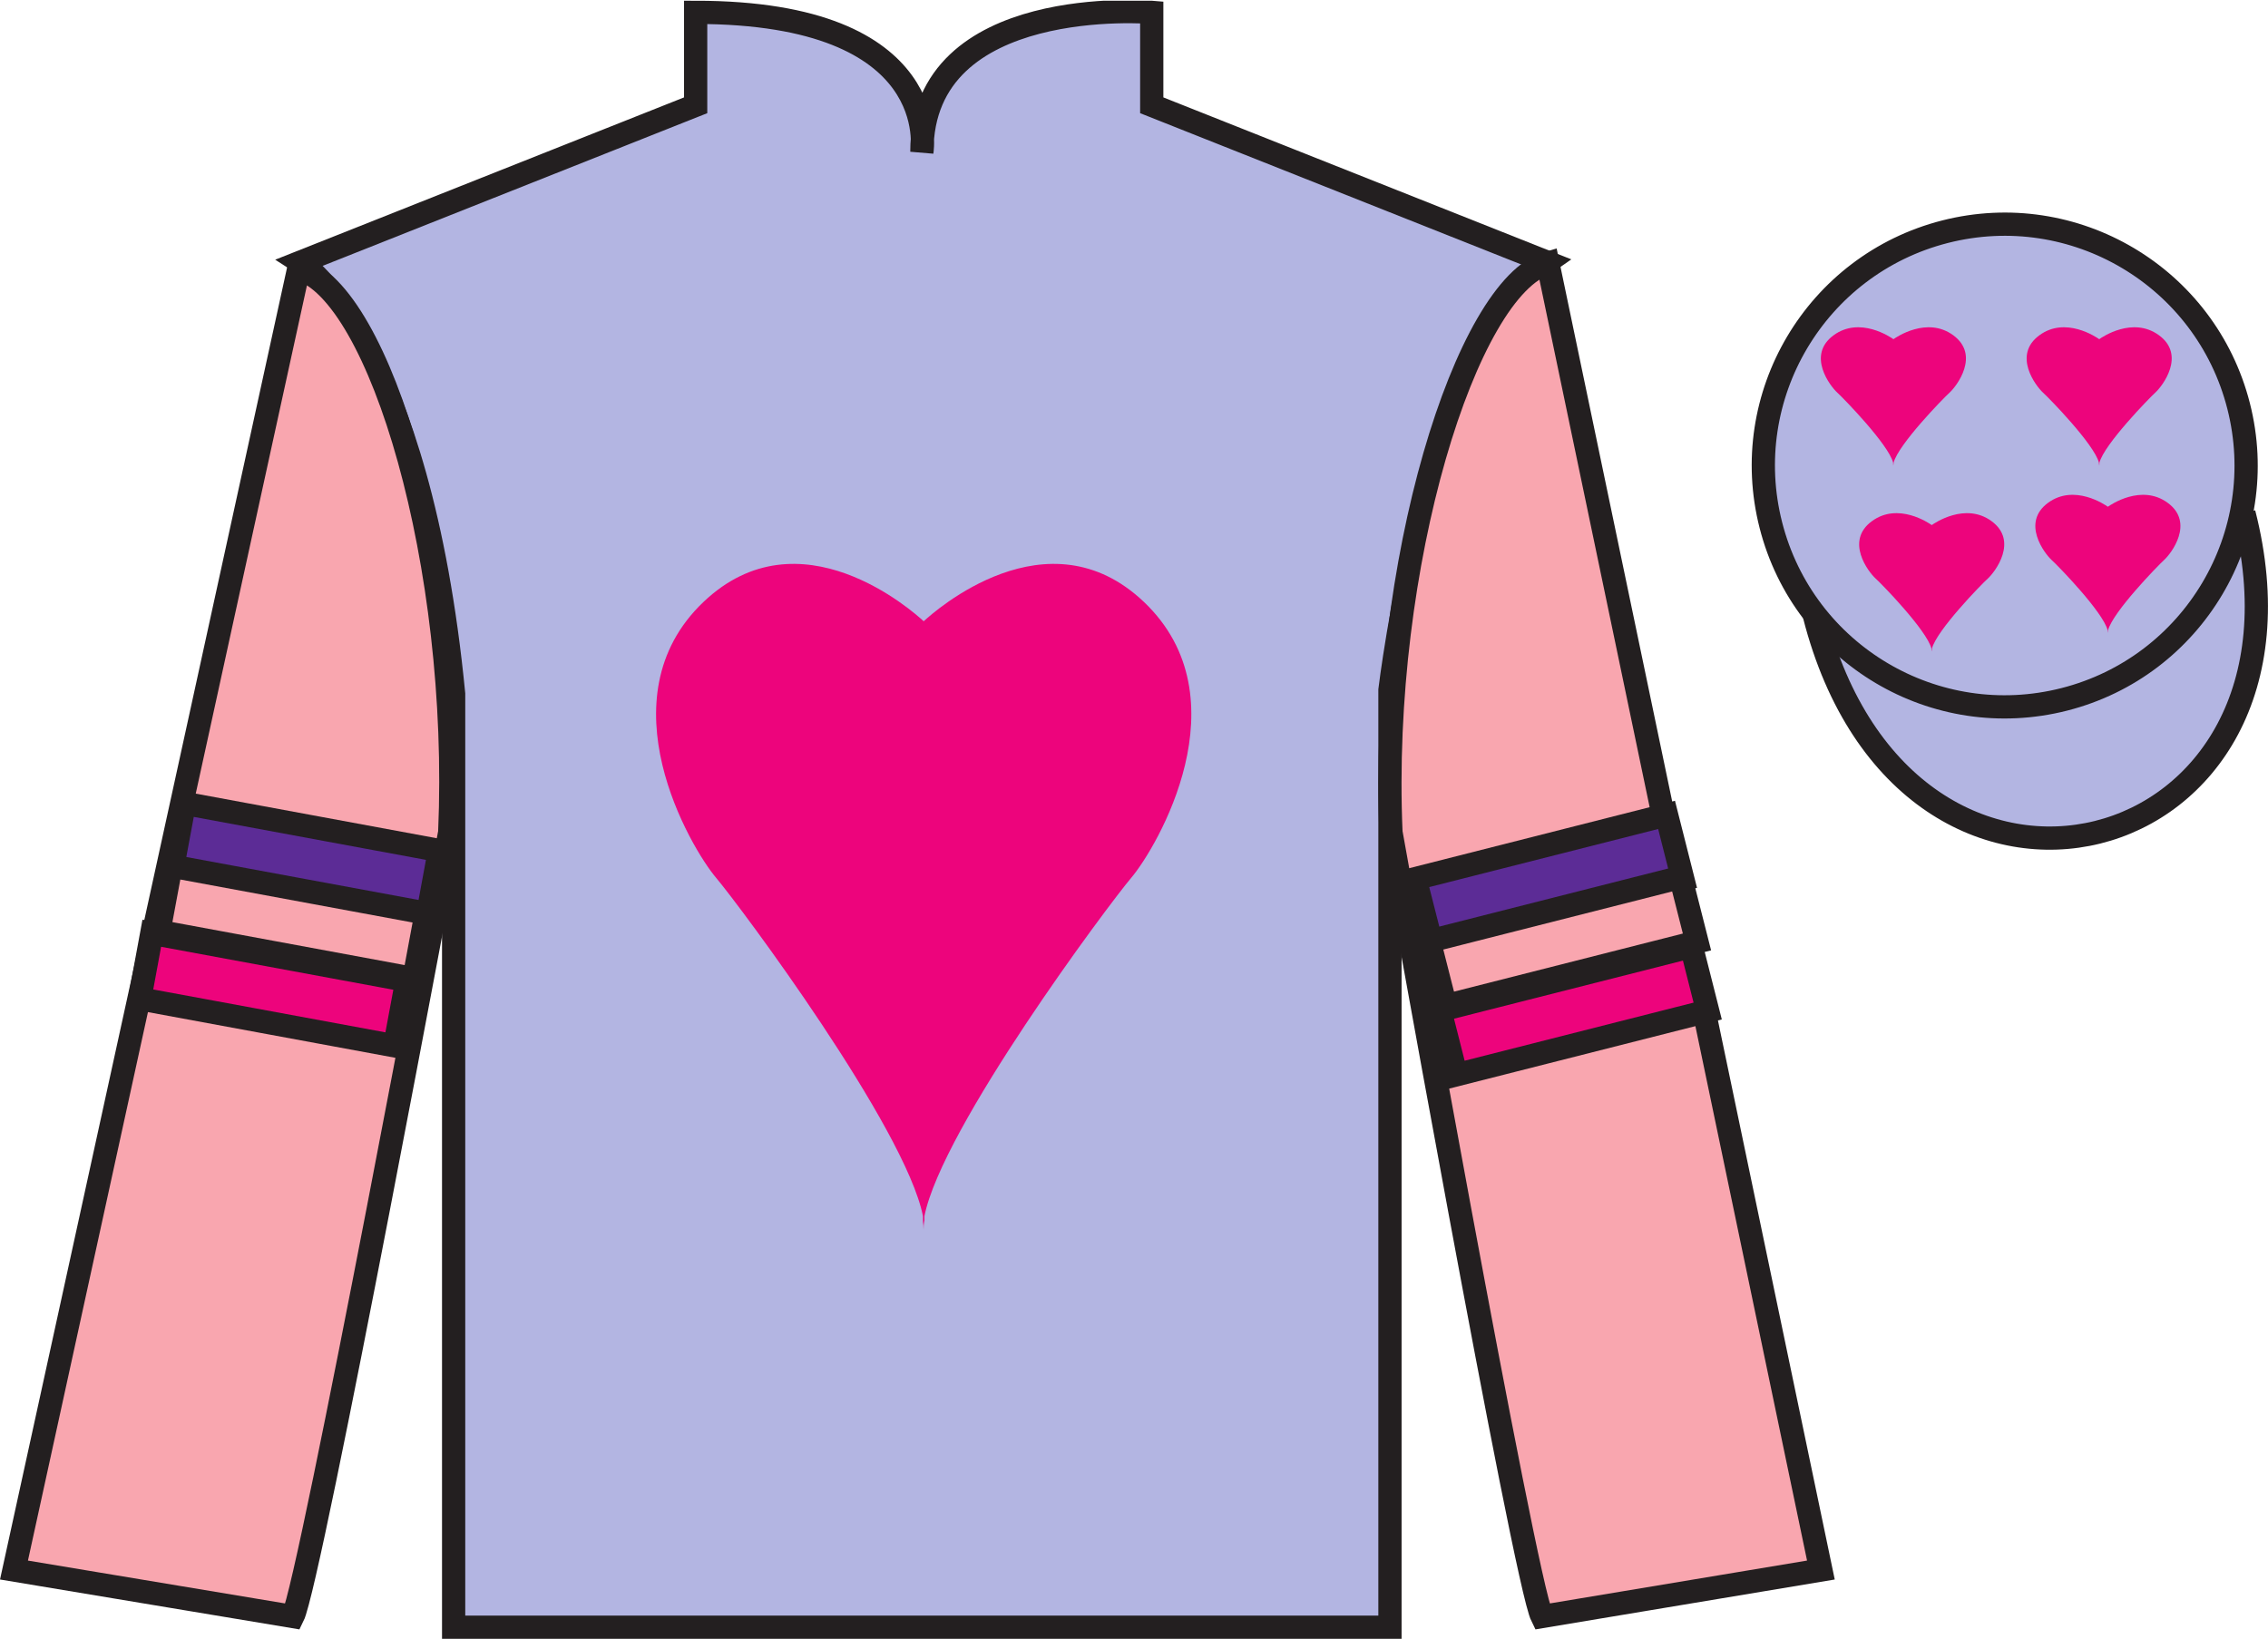 <?xml version="1.0" encoding="UTF-8"?>
<svg xmlns="http://www.w3.org/2000/svg" xmlns:xlink="http://www.w3.org/1999/xlink" width="97.59pt" height="70.53pt" viewBox="0 0 97.59 70.53" version="1.1">
<defs>
<clipPath id="clip1">
  <path d="M 0 70.531 L 97.59 70.531 L 97.59 0.031 L 0 0.031 L 0 70.531 Z M 0 70.531 "/>
</clipPath>
</defs>
<g id="surface0">
<g clip-path="url(#clip1)" clip-rule="nonzero">
<path style=" stroke:none;fill-rule:nonzero;fill:rgb(70.047%,70.898%,88.342%);fill-opacity:1;" d="M 12.934 11.281 C 12.934 11.281 18.02 14.531 19.52 29.863 C 19.52 29.863 19.52 44.863 19.52 70.031 L 59.809 70.031 L 59.809 29.695 C 59.809 29.695 61.602 14.695 66.559 11.281 L 49.559 4.531 L 49.559 0.531 C 49.559 0.531 39.668 -0.305 39.668 6.531 C 39.668 6.531 40.684 0.531 29.934 0.531 L 29.934 4.531 L 12.934 11.281 "/>
<path style="fill:none;stroke-width:10;stroke-linecap:butt;stroke-linejoin:miter;stroke:rgb(13.73%,12.16%,12.549%);stroke-opacity:1;stroke-miterlimit:4;" d="M 129.336 592.487 C 129.336 592.487 180.195 559.987 195.195 406.667 C 195.195 406.667 195.195 256.667 195.195 4.987 L 598.086 4.987 L 598.086 408.347 C 598.086 408.347 616.016 558.347 665.586 592.487 L 495.586 659.987 L 495.586 699.987 C 495.586 699.987 396.68 708.347 396.68 639.987 C 396.68 639.987 406.836 699.987 299.336 699.987 L 299.336 659.987 L 129.336 592.487 Z M 129.336 592.487 " transform="matrix(0.1,0,0,-0.1,0,70.53)"/>
<path style=" stroke:none;fill-rule:nonzero;fill:rgb(97.421%,65.107%,68.362%);fill-opacity:1;" d="M 12.602 69.57 C 13.352 68.07 19.352 35.82 19.352 35.82 C 19.852 24.32 16.352 12.57 12.852 11.57 L 0.602 67.57 L 12.602 69.57 "/>
<path style="fill:none;stroke-width:10;stroke-linecap:butt;stroke-linejoin:miter;stroke:rgb(13.73%,12.16%,12.549%);stroke-opacity:1;stroke-miterlimit:4;" d="M 126.016 9.597 C 133.516 24.597 193.516 347.097 193.516 347.097 C 198.516 462.097 163.516 579.597 128.516 589.597 L 6.016 29.597 L 126.016 9.597 Z M 126.016 9.597 " transform="matrix(0.1,0,0,-0.1,0,70.53)"/>
<path style=" stroke:none;fill-rule:nonzero;fill:rgb(97.421%,65.107%,68.362%);fill-opacity:1;" d="M 78.352 67.57 L 66.602 11.32 C 63.102 12.32 59.352 24.32 59.852 35.82 C 59.852 35.82 65.602 68.07 66.352 69.57 L 78.352 67.57 "/>
<path style="fill:none;stroke-width:10;stroke-linecap:butt;stroke-linejoin:miter;stroke:rgb(13.73%,12.16%,12.549%);stroke-opacity:1;stroke-miterlimit:4;" d="M 783.516 29.597 L 666.016 592.097 C 631.016 582.097 593.516 462.097 598.516 347.097 C 598.516 347.097 656.016 24.597 663.516 9.597 L 783.516 29.597 Z M 783.516 29.597 " transform="matrix(0.1,0,0,-0.1,0,70.53)"/>
<path style="fill-rule:nonzero;fill:rgb(70.047%,70.898%,88.342%);fill-opacity:1;stroke-width:10;stroke-linecap:butt;stroke-linejoin:miter;stroke:rgb(13.73%,12.16%,12.549%);stroke-opacity:1;stroke-miterlimit:4;" d="M 780.703 440.495 C 820.391 284.87 1004.336 332.448 965.547 484.441 " transform="matrix(0.1,0,0,-0.1,0,70.53)"/>
<path style=" stroke:none;fill-rule:nonzero;fill:rgb(97.855%,69.792%,23.972%);fill-opacity:1;" d="M 86.691 21.727 C 87.625 21.488 88.191 20.539 87.953 19.605 C 87.715 18.668 86.762 18.105 85.828 18.344 C 84.895 18.582 84.332 19.531 84.57 20.469 C 84.809 21.402 85.758 21.965 86.691 21.727 "/>
<path style="fill:none;stroke-width:10;stroke-linecap:butt;stroke-linejoin:miter;stroke:rgb(13.73%,12.16%,12.549%);stroke-opacity:1;stroke-miterlimit:4;" d="M 866.914 488.034 C 876.25 490.417 881.914 499.909 879.531 509.245 C 877.148 518.62 867.617 524.245 858.281 521.862 C 848.945 519.48 843.32 509.988 845.703 500.613 C 848.086 491.277 857.578 485.652 866.914 488.034 Z M 866.914 488.034 " transform="matrix(0.1,0,0,-0.1,0,70.53)"/>
<path style=" stroke:none;fill-rule:nonzero;fill:rgb(70.047%,70.898%,88.342%);fill-opacity:1;" d="M 88.828 30.098 C 94.387 28.68 97.742 23.023 96.324 17.469 C 94.906 11.91 89.25 8.555 83.691 9.973 C 78.137 11.391 74.781 17.047 76.199 22.602 C 77.617 28.16 83.27 31.516 88.828 30.098 "/>
<path style="fill:none;stroke-width:10;stroke-linecap:butt;stroke-linejoin:miter;stroke:rgb(13.73%,12.16%,12.549%);stroke-opacity:1;stroke-miterlimit:4;" d="M 888.281 404.323 C 943.867 418.503 977.422 475.066 963.242 530.612 C 949.062 586.198 892.5 619.753 836.914 605.573 C 781.367 591.394 747.812 534.831 761.992 479.284 C 776.172 423.698 832.695 390.144 888.281 404.323 Z M 888.281 404.323 " transform="matrix(0.1,0,0,-0.1,0,70.53)"/>
<path style=" stroke:none;fill-rule:nonzero;fill:rgb(92.609%,1.646%,48.783%);fill-opacity:1;" d="M 49.227 25.91 C 45.078 21.961 40.191 26.324 39.746 26.738 C 39.301 26.324 34.41 21.961 30.266 25.91 C 25.918 30.055 29.723 36.488 30.809 37.773 C 31.84 38.992 38.961 48.543 39.715 52.34 L 39.715 52.922 C 39.715 52.797 39.723 52.668 39.746 52.527 C 39.766 52.668 39.777 52.797 39.777 52.922 L 39.777 52.34 C 40.531 48.543 47.652 38.992 48.68 37.773 C 49.77 36.488 53.574 30.055 49.227 25.91 "/>
<path style=" stroke:none;fill-rule:nonzero;fill:rgb(36.085%,17.488%,58.595%);fill-opacity:1;" d="M 18.391 39.426 L 7.414 37.391 L 7.938 34.574 L 18.91 36.605 L 18.391 39.426 "/>
<path style="fill:none;stroke-width:10;stroke-linecap:butt;stroke-linejoin:miter;stroke:rgb(13.73%,12.16%,12.549%);stroke-opacity:1;stroke-miterlimit:4;" d="M 183.906 311.042 L 74.141 331.394 L 79.375 359.558 L 189.102 339.245 L 183.906 311.042 Z M 183.906 311.042 " transform="matrix(0.1,0,0,-0.1,0,70.53)"/>
<path style=" stroke:none;fill-rule:nonzero;fill:rgb(92.609%,1.646%,48.783%);fill-opacity:1;" d="M 16.984 45.012 L 6.012 42.984 L 6.531 40.164 L 17.508 42.195 L 16.984 45.012 "/>
<path style="fill:none;stroke-width:10;stroke-linecap:butt;stroke-linejoin:miter;stroke:rgb(13.73%,12.16%,12.549%);stroke-opacity:1;stroke-miterlimit:4;" d="M 169.844 255.183 L 60.117 275.456 L 65.312 303.659 L 175.078 283.347 L 169.844 255.183 Z M 169.844 255.183 " transform="matrix(0.1,0,0,-0.1,0,70.53)"/>
<path style=" stroke:none;fill-rule:nonzero;fill:rgb(97.421%,65.107%,68.362%);fill-opacity:1;" d="M 17.812 42.117 L 6.836 40.086 L 7.359 37.27 L 18.336 39.301 L 17.812 42.117 "/>
<path style="fill:none;stroke-width:10;stroke-linecap:butt;stroke-linejoin:miter;stroke:rgb(13.73%,12.16%,12.549%);stroke-opacity:1;stroke-miterlimit:4;" d="M 178.125 284.128 L 68.359 304.441 L 73.594 332.605 L 183.359 312.292 L 178.125 284.128 Z M 178.125 284.128 " transform="matrix(0.1,0,0,-0.1,0,70.53)"/>
<path style=" stroke:none;fill-rule:nonzero;fill:rgb(36.085%,17.488%,58.595%);fill-opacity:1;" d="M 72.414 37.848 L 61.598 40.594 L 60.891 37.816 L 71.711 35.07 L 72.414 37.848 "/>
<path style="fill:none;stroke-width:10;stroke-linecap:butt;stroke-linejoin:miter;stroke:rgb(13.73%,12.16%,12.549%);stroke-opacity:1;stroke-miterlimit:4;" d="M 724.141 326.823 L 615.977 299.363 L 608.906 327.136 L 717.109 354.597 L 724.141 326.823 Z M 724.141 326.823 " transform="matrix(0.1,0,0,-0.1,0,70.53)"/>
<path style=" stroke:none;fill-rule:nonzero;fill:rgb(92.609%,1.646%,48.783%);fill-opacity:1;" d="M 73.48 43.512 L 62.66 46.258 L 61.957 43.48 L 72.777 40.734 L 73.48 43.512 "/>
<path style="fill:none;stroke-width:10;stroke-linecap:butt;stroke-linejoin:miter;stroke:rgb(13.73%,12.16%,12.549%);stroke-opacity:1;stroke-miterlimit:4;" d="M 734.805 270.183 L 626.602 242.722 L 619.57 270.495 L 727.773 297.956 L 734.805 270.183 Z M 734.805 270.183 " transform="matrix(0.1,0,0,-0.1,0,70.53)"/>
<path style=" stroke:none;fill-rule:nonzero;fill:rgb(97.421%,65.107%,68.362%);fill-opacity:1;" d="M 73.02 40.539 L 62.203 43.285 L 61.496 40.504 L 72.312 37.758 L 73.02 40.539 "/>
<path style="fill:none;stroke-width:10;stroke-linecap:butt;stroke-linejoin:miter;stroke:rgb(13.73%,12.16%,12.549%);stroke-opacity:1;stroke-miterlimit:4;" d="M 730.195 299.909 L 622.031 272.448 L 614.961 300.261 L 723.125 327.722 L 730.195 299.909 Z M 730.195 299.909 " transform="matrix(0.1,0,0,-0.1,0,70.53)"/>
<path style=" stroke:none;fill-rule:nonzero;fill:rgb(92.609%,1.646%,48.783%);fill-opacity:1;" d="M 84.043 14.426 C 82.918 13.605 81.594 14.512 81.473 14.598 C 81.352 14.512 80.027 13.605 78.902 14.426 C 77.723 15.285 78.754 16.621 79.051 16.891 C 79.328 17.145 81.258 19.125 81.461 19.914 L 81.461 20.035 C 81.461 20.012 81.465 19.984 81.473 19.953 C 81.477 19.984 81.48 20.012 81.48 20.035 L 81.48 19.914 C 81.684 19.125 83.613 17.145 83.895 16.891 C 84.188 16.621 85.219 15.285 84.043 14.426 "/>
<path style=" stroke:none;fill-rule:nonzero;fill:rgb(92.609%,1.646%,48.783%);fill-opacity:1;" d="M 92.895 14.426 C 91.77 13.605 90.445 14.512 90.328 14.598 C 90.207 14.512 88.879 13.605 87.758 14.426 C 86.578 15.285 87.609 16.621 87.902 16.891 C 88.184 17.145 90.113 19.125 90.316 19.914 L 90.316 20.035 C 90.316 20.012 90.32 19.984 90.328 19.953 C 90.332 19.984 90.336 20.012 90.336 20.035 L 90.336 19.914 C 90.539 19.125 92.469 17.145 92.746 16.891 C 93.043 16.621 94.074 15.285 92.895 14.426 "/>
<path style=" stroke:none;fill-rule:nonzero;fill:rgb(92.609%,1.646%,48.783%);fill-opacity:1;" d="M 85.691 22.426 C 84.566 21.605 83.242 22.512 83.121 22.598 C 83 22.512 81.676 21.605 80.551 22.426 C 79.371 23.285 80.402 24.621 80.699 24.891 C 80.977 25.141 82.906 27.125 83.109 27.914 L 83.109 28.035 C 83.109 28.012 83.113 27.984 83.121 27.953 C 83.125 27.984 83.129 28.012 83.129 28.035 L 83.129 27.914 C 83.332 27.125 85.262 25.141 85.543 24.891 C 85.836 24.621 86.867 23.285 85.691 22.426 "/>
<path style=" stroke:none;fill-rule:nonzero;fill:rgb(92.609%,1.646%,48.783%);fill-opacity:1;" d="M 93.27 21.637 C 92.145 20.816 90.82 21.723 90.699 21.809 C 90.578 21.723 89.254 20.816 88.129 21.637 C 86.953 22.496 87.984 23.832 88.277 24.098 C 88.559 24.352 90.488 26.336 90.691 27.125 L 90.691 27.246 C 90.691 27.219 90.695 27.191 90.699 27.164 C 90.707 27.191 90.707 27.219 90.707 27.246 L 90.707 27.125 C 90.914 26.336 92.844 24.352 93.121 24.098 C 93.418 23.832 94.449 22.496 93.27 21.637 "/>
</g>
</g>
</svg>
